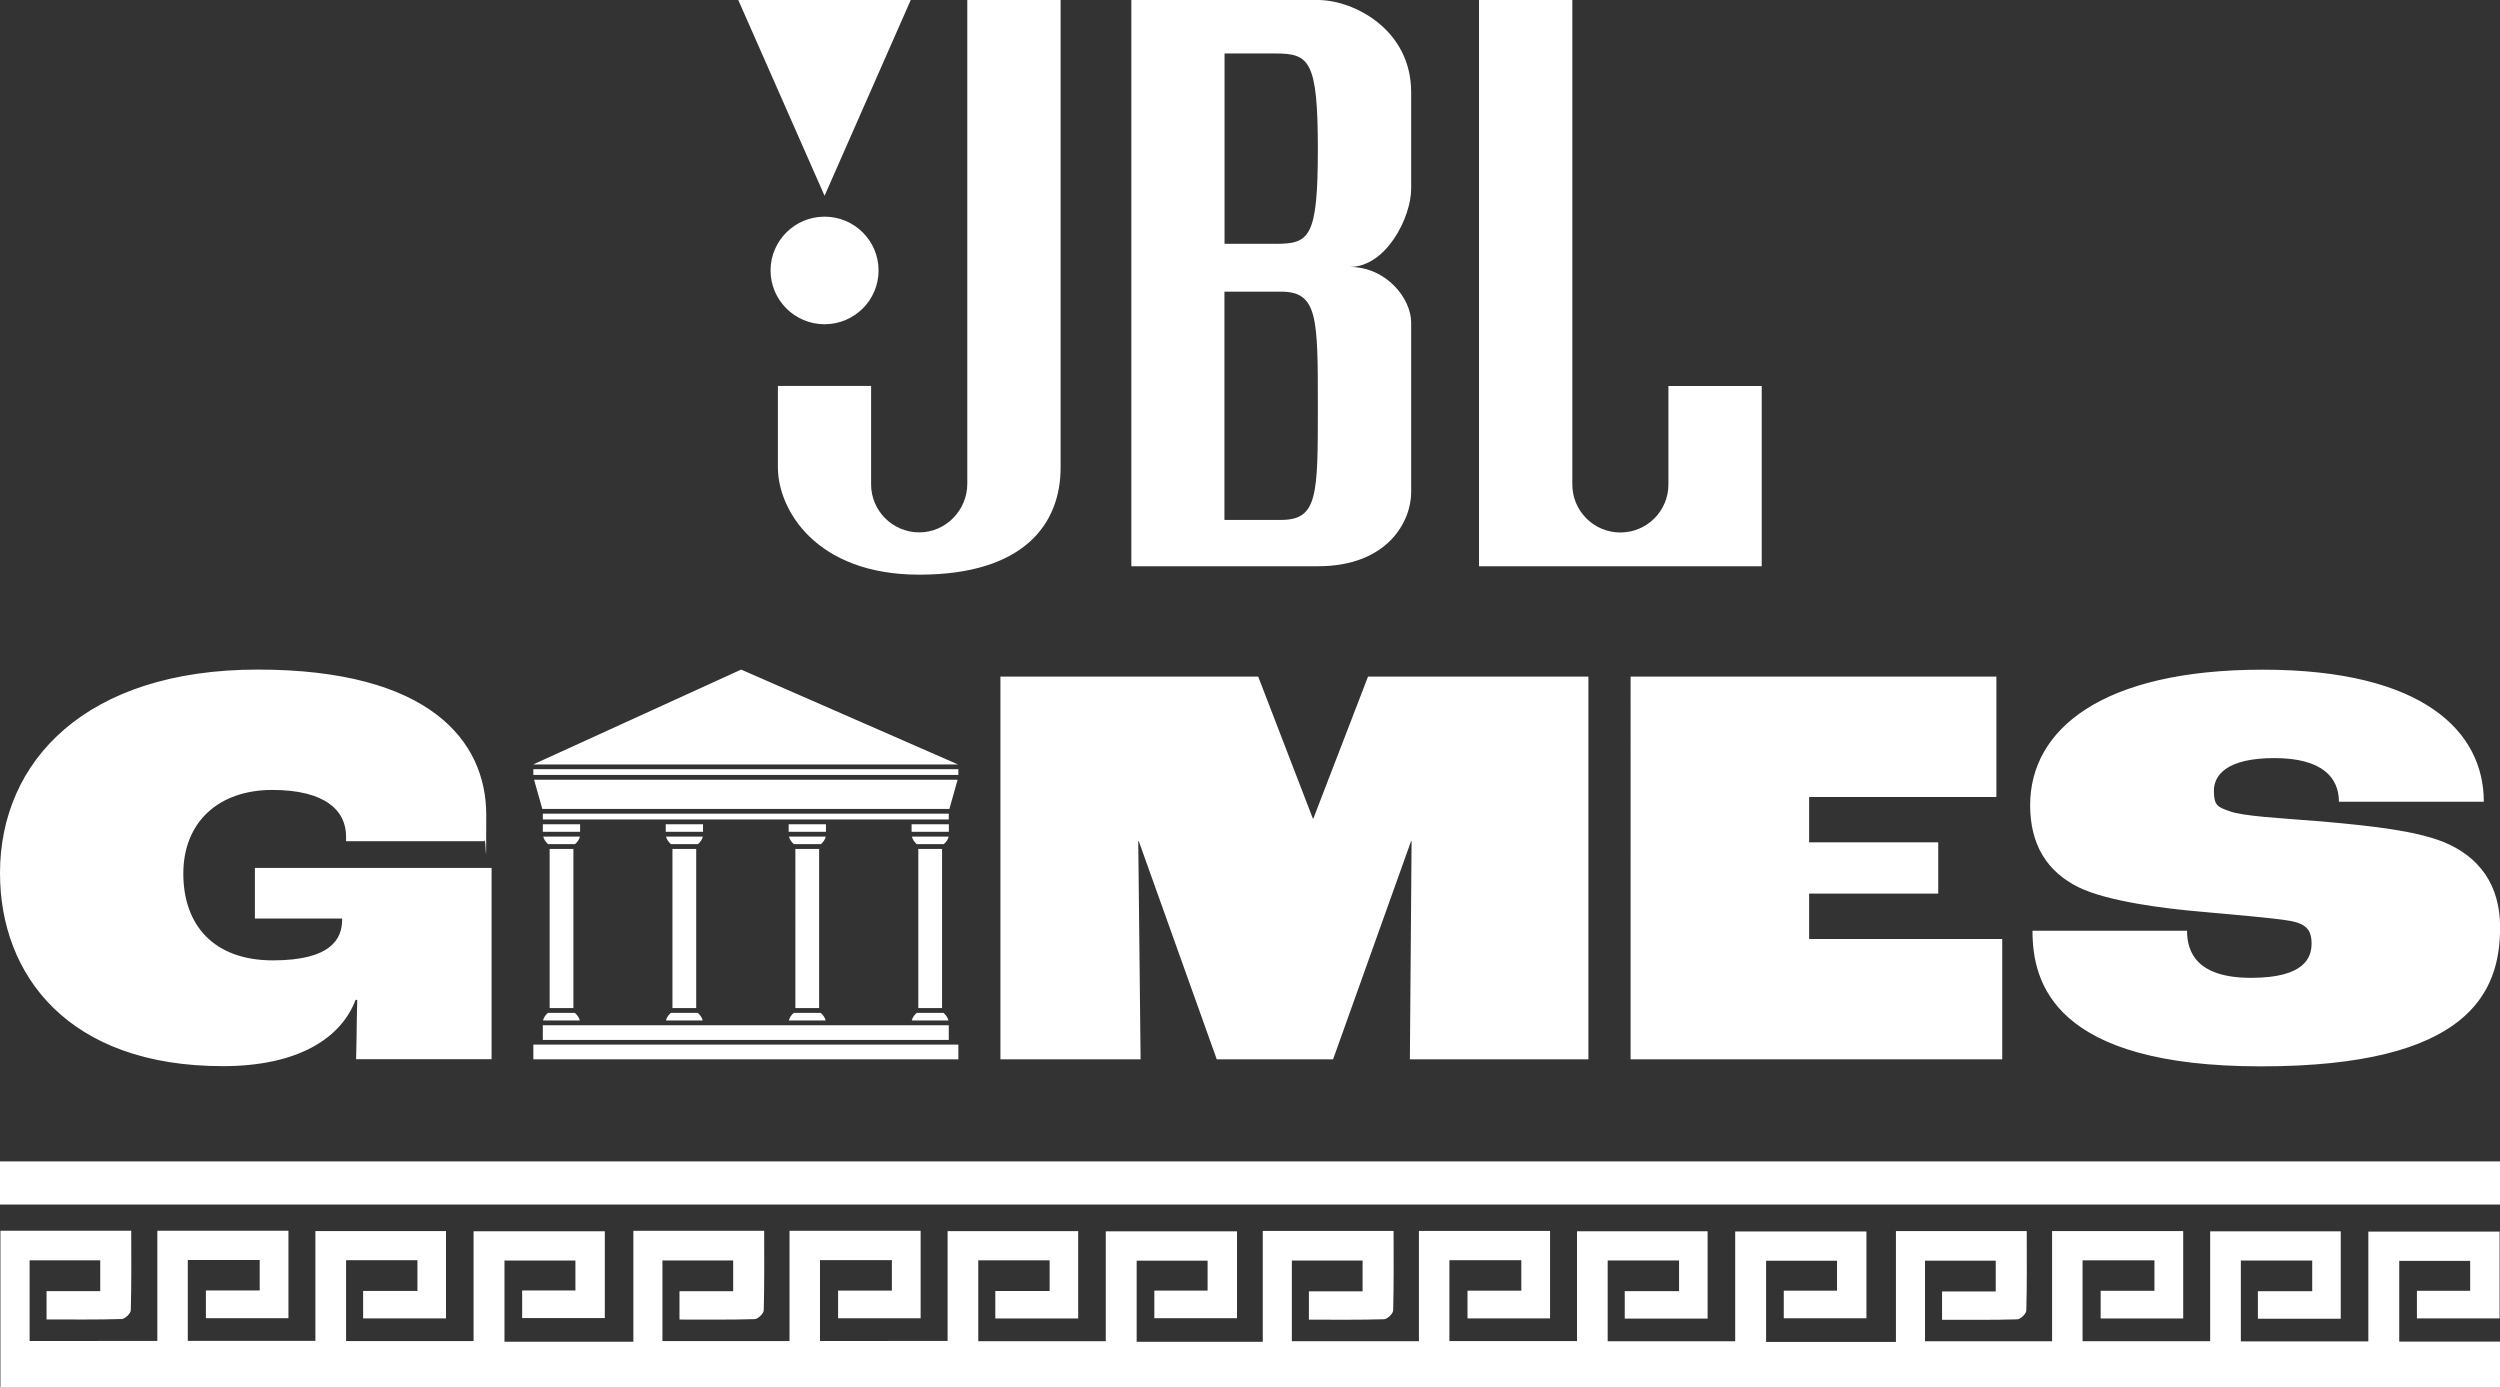 <svg xmlns="http://www.w3.org/2000/svg" id="svg2" version="1.1" viewBox="0 0 2347 1302.4"><rect x="0" y="0" width="2347" height="1302.4" fill="#333333" stroke="none"/><defs><style>.cls-1{fill:#fff;stroke-width:0}</style></defs><path d="M2252.4 1183.7h66.6v28.1h-50v25.9h77.6v-81.5h-123.2v103.1h-119.7v-75.9h67v28.8h-51v25.8h77.8v-82h-122.6v103.1h-119.8v-75.9h67.5v28.6h-50.5v26h77.5v-82.1h-123.1v103.5h-119.3v-75.7h66.4v28.9h-50.4v26.6c24.2 0 47.4.3 70.5-.4 3.1 0 8.5-5.3 8.6-8.2.7-24.8.4-49.6.4-74.7h-122.8v104.1H1658v-76.2h66.6v28.1h-50v25.9h77.6v-81.5H1629v103.1h-119.7v-75.9h67v28.8h-51v25.8h77.8v-82h-122.6V1259h-119.8v-75.9h67.5v28.6h-50.5v26h77.5v-82.1h-123.1v103.5h-119.3v-75.7h66.4v28.9h-50.4v26.6c24.2 0 47.4.3 70.5-.4 3.1 0 8.5-5.3 8.6-8.2.7-24.8.4-49.6.4-74.7h-122.8v104.1h-118.4v-76.2h66.6v28.1h-50v25.9h77.6V1156h-123.2v103.1H918.4v-75.9h67v28.8h-51v25.8h77.8v-82H889.6v103.1H769.8V1183h67.5v28.6h-50.5v26h77.5v-82.1H741.2V1259H621.9v-75.7h66.4v28.9h-50.4v26.6c24.2 0 47.4.3 70.5-.4 3.1 0 8.5-5.3 8.6-8.2.7-24.8.4-49.6.4-74.7H594.6v104.1h-121v-76.2h66.6v28.1h-50v25.9h77.6v-81.5H444.6V1259H324.9v-75.9h67v28.8h-51v25.8h77.8v-82H296.1v103.1H176.3v-75.9h67.5v28.6h-50.5v26h77.5v-82.1H147.7v103.5H27.8v-75.7h66.3v28.9H43.7v26.6c24.2 0 47.4.3 70.5-.4 3.1 0 8.5-5.3 8.6-8.2.7-24.8.4-49.6.4-74.7H.4v146.7H2347v-42.6h-94.6v-76.2Zm-473-93.4H0v40.5h2347v-40.5h-567.6Zm-125.5-558.7h-265.4V0h87.6v454.9c0 24.8 20.2 45 45.1 45s45.1-20.2 45.1-45v-92.5h87.6v169.3ZM995.7 439c0 52.9-34.5 100.5-132.7 100.5S730.3 477.3 730.3 439v-76.7h87.5v92.5c0 24.8 20.3 45 45.2 45s45.1-20.8 45.1-45.6V0h87.6v439Z" class="cls-1"/><path d="M774.1 203.4c28 0 50.7 22.6 50.7 50.5s-22.7 50.5-50.7 50.5-50.7-22.7-50.7-50.5 22.7-50.5 50.7-50.5M855 0l-80.9 183.8L693.1 0H855zm469.8 177.2V86.6c0-58.9-53.8-86.6-87.6-86.6h-175.1v531.6h175.1c65.7 0 87.6-42.3 87.6-69.4V302.8c0-22.5-23.2-52.2-57.7-52.2 34.5 0 57.7-46.9 57.7-73.4Zm-122.2 310.9h-53.1V273.8h53.1c34.6 0 34.6 24.4 34.6 107.8s0 106.5-34.6 106.5Zm-5.2-259.2h-47.8V50.2h47.8c31.8 0 39.8 6.6 39.8 90s-8 88.7-39.8 88.7ZM0 819.7c0-105.4 80.8-191.1 241.9-191.1s214.6 66.6 214.6 136.5-.5 16.4-1.6 24.6h-130v-4.4c0-24-19.1-43.7-69.3-43.7s-83.5 30-83.5 78.6 28.9 81.4 84.1 81.4 65-20.7 65-38.2v-1.1h-81.9v-47.5h222.2v179.6H334.3c.5-14.2.5-36.6 1.1-55.7h-1.6c-13.6 36-54.1 62.2-124.5 62.2C63.9 1001 0 915.3 0 819.7Zm939.3-184.5h241.9l51.3 133.2h.5l51.3-133.2h206.9v359.3h-167.6l1.6-204.8h-.5l-73.2 204.8h-109.2l-73.2-204.8h-.5l2.2 204.8H939.2V635.2Zm591.4 0h343.5v113h-175.8v42.6h121.2v48.1h-121.2v42.6h181.3v113h-348.9V635.2ZM1908 873.8h145.2c0 20.7 9.8 44.2 60.1 44.2s56.8-19.1 56.8-32.2-5.5-18.6-20.2-21.3c-15.3-2.7-50.2-5.5-84.6-8.7-31.7-2.7-86.3-9.3-114.1-22.9-29.5-14.7-45.3-39.9-45.3-77 0-71 67.2-127.2 218.4-127.2s207.5 58.4 207.5 124h-136c0-22.4-15.3-41-60.6-41s-56.8 16.4-56.8 30.6 3.8 15.3 14.2 19.1c12.6 4.9 47.5 6.6 87.4 9.8 49.1 4.4 86.8 8.7 113.6 19.1 33.9 13.7 53.5 40.4 53.5 80.3 0 61.2-29.5 130.5-224.4 130.5s-214.6-78.6-214.6-127.2ZM516 797h22.3v149.4H516zm339.8-23.2h35v7.1h-35zm-346.2-9.9h381.1v5.4H509.6zM746.7 797H769v149.4h-22.3zm23.8-4.5h-25.2c-2.4-2.1-4-4.6-4.6-7.1h34.5c-.6 2.6-2.2 5.1-4.6 7.1Zm-30.1-18.7h35v7.1h-35zM631.3 797h22.3v149.4h-22.3zm23.8-4.5h-25.2c-2.4-2.1-4-4.6-4.6-7.1h34.5c-.6 2.6-2.2 5.1-4.6 7.1ZM625 773.8h35v7.1h-35zm-115.4 0h35v7.1h-35zm120.3 177.1h25.2c2.4 2.1 4 4.6 4.6 7.1h-34.5c.6-2.6 2.2-5.1 4.6-7.1Zm115.4 0h25.2c2.4 2.1 4 4.6 4.6 7.1h-34.5c.6-2.6 2.2-5.1 4.6-7.1ZM862.1 797h22.3v149.4h-22.3zm23.8-4.5h-25.2c-2.4-2.1-4-4.6-4.6-7.1h34.5c-.6 2.6-2.2 5.1-4.6 7.1Zm-385.2-70.4h399v5.4h-399zm195.1-93.5 203.7 89.1h-399l195.3-89.1zM899 732l-7.7 27.4H509.1l-7.7-27.4H899zm-354.6 53.4c-.6 2.6-2.2 5.1-4.6 7.1h-25.2c-2.4-2.1-4-4.6-4.6-7.1h34.5Zm-29.9 165.5h25.2c2.4 2.1 4 4.6 4.6 7.1h-34.5c.6-2.6 2.2-5.1 4.6-7.1Zm-13.8 29.8h399v13.8h-399zm8.9-18.2h381.1v13.8H509.6zM856 958c.6-2.6 2.2-5.1 4.6-7.1h25.2c2.4 2.1 4 4.6 4.6 7.1h-34.5Z" class="cls-1"/></svg>